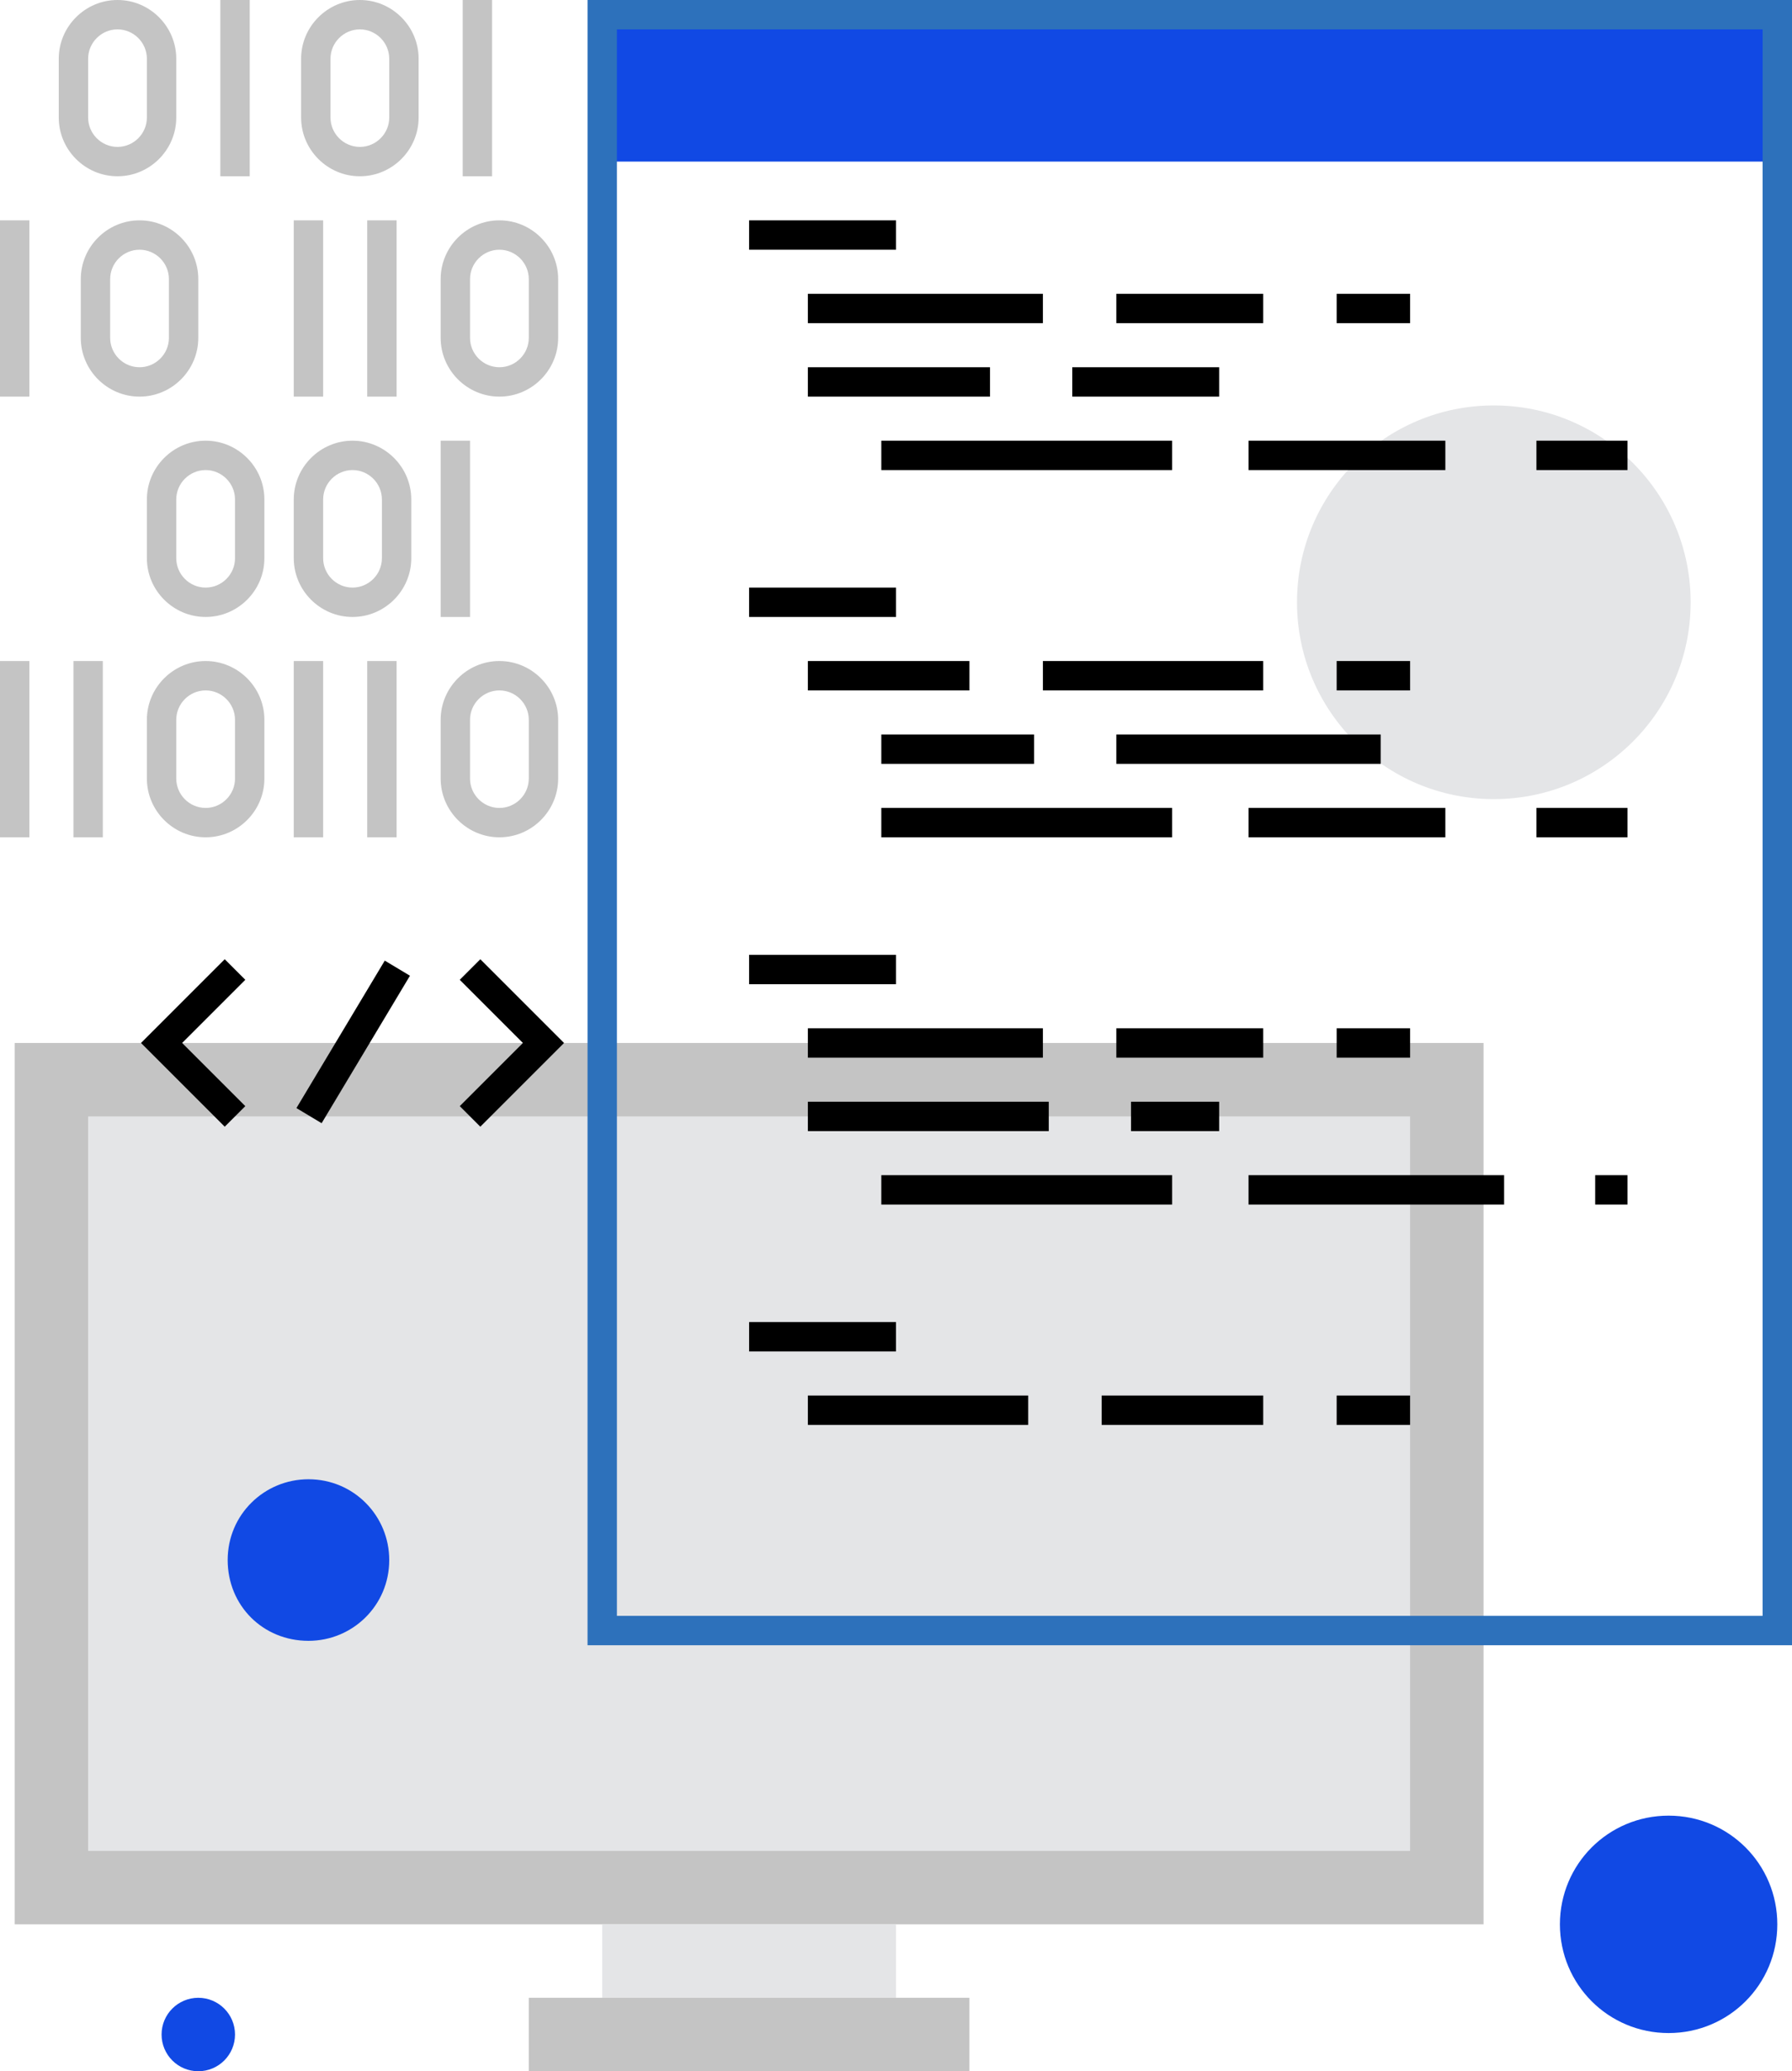 <?xml version="1.0" encoding="utf-8"?>
<!-- Generator: Adobe Illustrator 23.0.1, SVG Export Plug-In . SVG Version: 6.00 Build 0)  -->
<svg version="1.1" id="art" xmlns="http://www.w3.org/2000/svg" xmlns:xlink="http://www.w3.org/1999/xlink" x="0px" y="0px"
	 viewBox="0 0 122 141" style="enable-background:new 0 0 122 141;" xml:space="preserve">
<style type="text/css">
	.st0{fill:#E4E5E7;}
	.st1{fill:#C4C4C4;}
	.st2{fill:#1149E4;}
	.st3{fill:#2D71BB;}
</style>
<g>
	<circle class="st0" cx="101.7" cy="41" r="13.4"/>
</g>
<g>
	<rect x="1" y="71" class="st1" width="100" height="60"/>
</g>
<g>
	<rect x="41" y="131" class="st0" width="20" height="5"/>
</g>
<g>
	<rect x="36" y="136" class="st1" width="30" height="5"/>
</g>
<g>
	<rect x="6" y="76" class="st0" width="90" height="50"/>
</g>
<g>
	<g>
		<rect x="41" y="1" class="st2" width="80" height="10"/>
	</g>
	<g>
		<path class="st3" d="M122,112H40V0h82V112z M42,110h78V2H42V110z"/>
	</g>
	<g>
		<rect x="51" y="15" width="10" height="2"/>
	</g>
	<g>
		<rect x="55" y="20" width="16" height="2"/>
	</g>
	<g>
		<rect x="76" y="20" width="10" height="2"/>
	</g>
	<g>
		<rect x="73" y="25" width="10" height="2"/>
	</g>
	<g>
		<rect x="91" y="20" width="5" height="2"/>
	</g>
	<g>
		<rect x="55" y="25" width="12.4" height="2"/>
	</g>
	<g>
		<rect x="60" y="30" width="19.8" height="2"/>
	</g>
	<g>
		<rect x="85" y="30" width="13.4" height="2"/>
	</g>
	<g>
		<rect x="104.6" y="30" width="6.2" height="2"/>
	</g>
	<g>
		<rect x="51" y="40" width="10" height="2"/>
	</g>
	<g>
		<rect x="55" y="45" width="11" height="2"/>
	</g>
	<g>
		<rect x="71" y="45" width="15" height="2"/>
	</g>
	<g>
		<rect x="76" y="50" width="18" height="2"/>
	</g>
	<g>
		<rect x="91" y="45" width="5" height="2"/>
	</g>
	<g>
		<rect x="60" y="50" width="10.4" height="2"/>
	</g>
	<g>
		<rect x="60" y="55" width="19.8" height="2"/>
	</g>
	<g>
		<rect x="85" y="55" width="13.4" height="2"/>
	</g>
	<g>
		<rect x="104.6" y="55" width="6.2" height="2"/>
	</g>
	<g>
		<rect x="51" y="65" width="10" height="2"/>
	</g>
	<g>
		<rect x="55" y="70" width="16" height="2"/>
	</g>
	<g>
		<rect x="76" y="70" width="10" height="2"/>
	</g>
	<g>
		<rect x="77" y="75" width="6" height="2"/>
	</g>
	<g>
		<rect x="91" y="70" width="5" height="2"/>
	</g>
	<g>
		<rect x="55" y="75" width="16.4" height="2"/>
	</g>
	<g>
		<rect x="60" y="80" width="19.8" height="2"/>
	</g>
	<g>
		<rect x="85" y="80" width="17.4" height="2"/>
	</g>
	<g>
		<rect x="108.6" y="80" width="2.2" height="2"/>
	</g>
	<g>
		<rect x="51" y="90" width="10" height="2"/>
	</g>
</g>
<g>
	<rect x="55" y="95" width="15" height="2"/>
</g>
<g>
	<rect x="75" y="95" width="11" height="2"/>
</g>
<g>
	<rect x="91" y="95" width="5" height="2"/>
</g>
<g>
	<g>
		<polygon points="15.3,76.7 9.6,71 15.3,65.3 16.7,66.7 12.4,71 16.7,75.3 		"/>
	</g>
	<g>
		<polygon points="32.7,76.7 31.3,75.3 35.6,71 31.3,66.7 32.7,65.3 38.4,71 		"/>
	</g>
	<g>
		<rect x="18.2" y="70" transform="matrix(0.514 -0.858 0.858 0.514 -49.234 55.069)" width="11.7" height="2"/>
	</g>
</g>
<g>
	<g>
		<path class="st1" d="M8,12c-2.2,0-4-1.8-4-4V4c0-2.2,1.8-4,4-4c2.2,0,4,1.8,4,4v4C12,10.2,10.2,12,8,12z M8,2C6.9,2,6,2.9,6,4v4
			c0,1.1,0.9,2,2,2c1.1,0,2-0.9,2-2V4C10,2.9,9.1,2,8,2z"/>
	</g>
	<g>
		<rect x="15" class="st1" width="2" height="12"/>
	</g>
	<g>
		<path class="st1" d="M24.5,12c-2.2,0-4-1.8-4-4V4c0-2.2,1.8-4,4-4c2.2,0,4,1.8,4,4v4C28.5,10.2,26.7,12,24.5,12z M24.5,2
			c-1.1,0-2,0.9-2,2v4c0,1.1,0.9,2,2,2c1.1,0,2-0.9,2-2V4C26.5,2.9,25.6,2,24.5,2z"/>
	</g>
	<g>
		<rect y="15" class="st1" width="2" height="12"/>
	</g>
	<g>
		<rect x="20" y="15" class="st1" width="2" height="12"/>
	</g>
	<g>
		<rect x="25" y="15" class="st1" width="2" height="12"/>
	</g>
	<g>
		<rect x="30" y="30" class="st1" width="2" height="12"/>
	</g>
	<g>
		<path class="st1" d="M9.5,27c-2.2,0-4-1.8-4-4v-4c0-2.2,1.8-4,4-4c2.2,0,4,1.8,4,4v4C13.5,25.2,11.7,27,9.5,27z M9.5,17
			c-1.1,0-2,0.9-2,2v4c0,1.1,0.9,2,2,2c1.1,0,2-0.9,2-2v-4C11.5,17.9,10.6,17,9.5,17z"/>
	</g>
	<g>
		<path class="st1" d="M14,42c-2.2,0-4-1.8-4-4v-4c0-2.2,1.8-4,4-4c2.2,0,4,1.8,4,4v4C18,40.2,16.2,42,14,42z M14,32
			c-1.1,0-2,0.9-2,2v4c0,1.1,0.9,2,2,2c1.1,0,2-0.9,2-2v-4C16,32.9,15.1,32,14,32z"/>
	</g>
	<g>
		<path class="st1" d="M24,42c-2.2,0-4-1.8-4-4v-4c0-2.2,1.8-4,4-4c2.2,0,4,1.8,4,4v4C28,40.2,26.2,42,24,42z M24,32
			c-1.1,0-2,0.9-2,2v4c0,1.1,0.9,2,2,2c1.1,0,2-0.9,2-2v-4C26,32.9,25.1,32,24,32z"/>
	</g>
	<g>
		<path class="st1" d="M34,27c-2.2,0-4-1.8-4-4v-4c0-2.2,1.8-4,4-4c2.2,0,4,1.8,4,4v4C38,25.2,36.2,27,34,27z M34,17
			c-1.1,0-2,0.9-2,2v4c0,1.1,0.9,2,2,2c1.1,0,2-0.9,2-2v-4C36,17.9,35.1,17,34,17z"/>
	</g>
	<g>
		<rect y="45" class="st1" width="2" height="12"/>
	</g>
	<g>
		<rect x="5" y="45" class="st1" width="2" height="12"/>
	</g>
	<g>
		<rect x="20" y="45" class="st1" width="2" height="12"/>
	</g>
	<g>
		<rect x="25" y="45" class="st1" width="2" height="12"/>
	</g>
	<g>
		<path class="st1" d="M14,57c-2.2,0-4-1.8-4-4v-4c0-2.2,1.8-4,4-4c2.2,0,4,1.8,4,4v4C18,55.2,16.2,57,14,57z M14,47
			c-1.1,0-2,0.9-2,2v4c0,1.1,0.9,2,2,2c1.1,0,2-0.9,2-2v-4C16,47.9,15.1,47,14,47z"/>
	</g>
	<g>
		<path class="st1" d="M34,57c-2.2,0-4-1.8-4-4v-4c0-2.2,1.8-4,4-4c2.2,0,4,1.8,4,4v4C38,55.2,36.2,57,34,57z M34,47
			c-1.1,0-2,0.9-2,2v4c0,1.1,0.9,2,2,2c1.1,0,2-0.9,2-2v-4C36,47.9,35.1,47,34,47z"/>
	</g>
	<g>
		<rect x="31.5" class="st1" width="2" height="12"/>
	</g>
</g>
<g>
	<circle class="st2" cx="13.5" cy="138.5" r="2.5"/>
</g>
<g>
	<path class="st2" d="M26.5,106.2c0-3-2.4-5.5-5.5-5.5c-3,0-5.5,2.4-5.5,5.5s2.4,5.5,5.5,5.5C24,111.7,26.5,109.3,26.5,106.2z"/>
</g>
<g>
	<path class="st2" d="M121,131c0-4.1-3.3-7.4-7.4-7.4s-7.4,3.3-7.4,7.4c0,4.1,3.3,7.4,7.4,7.4S121,135.1,121,131z"/>
</g>
</svg>
